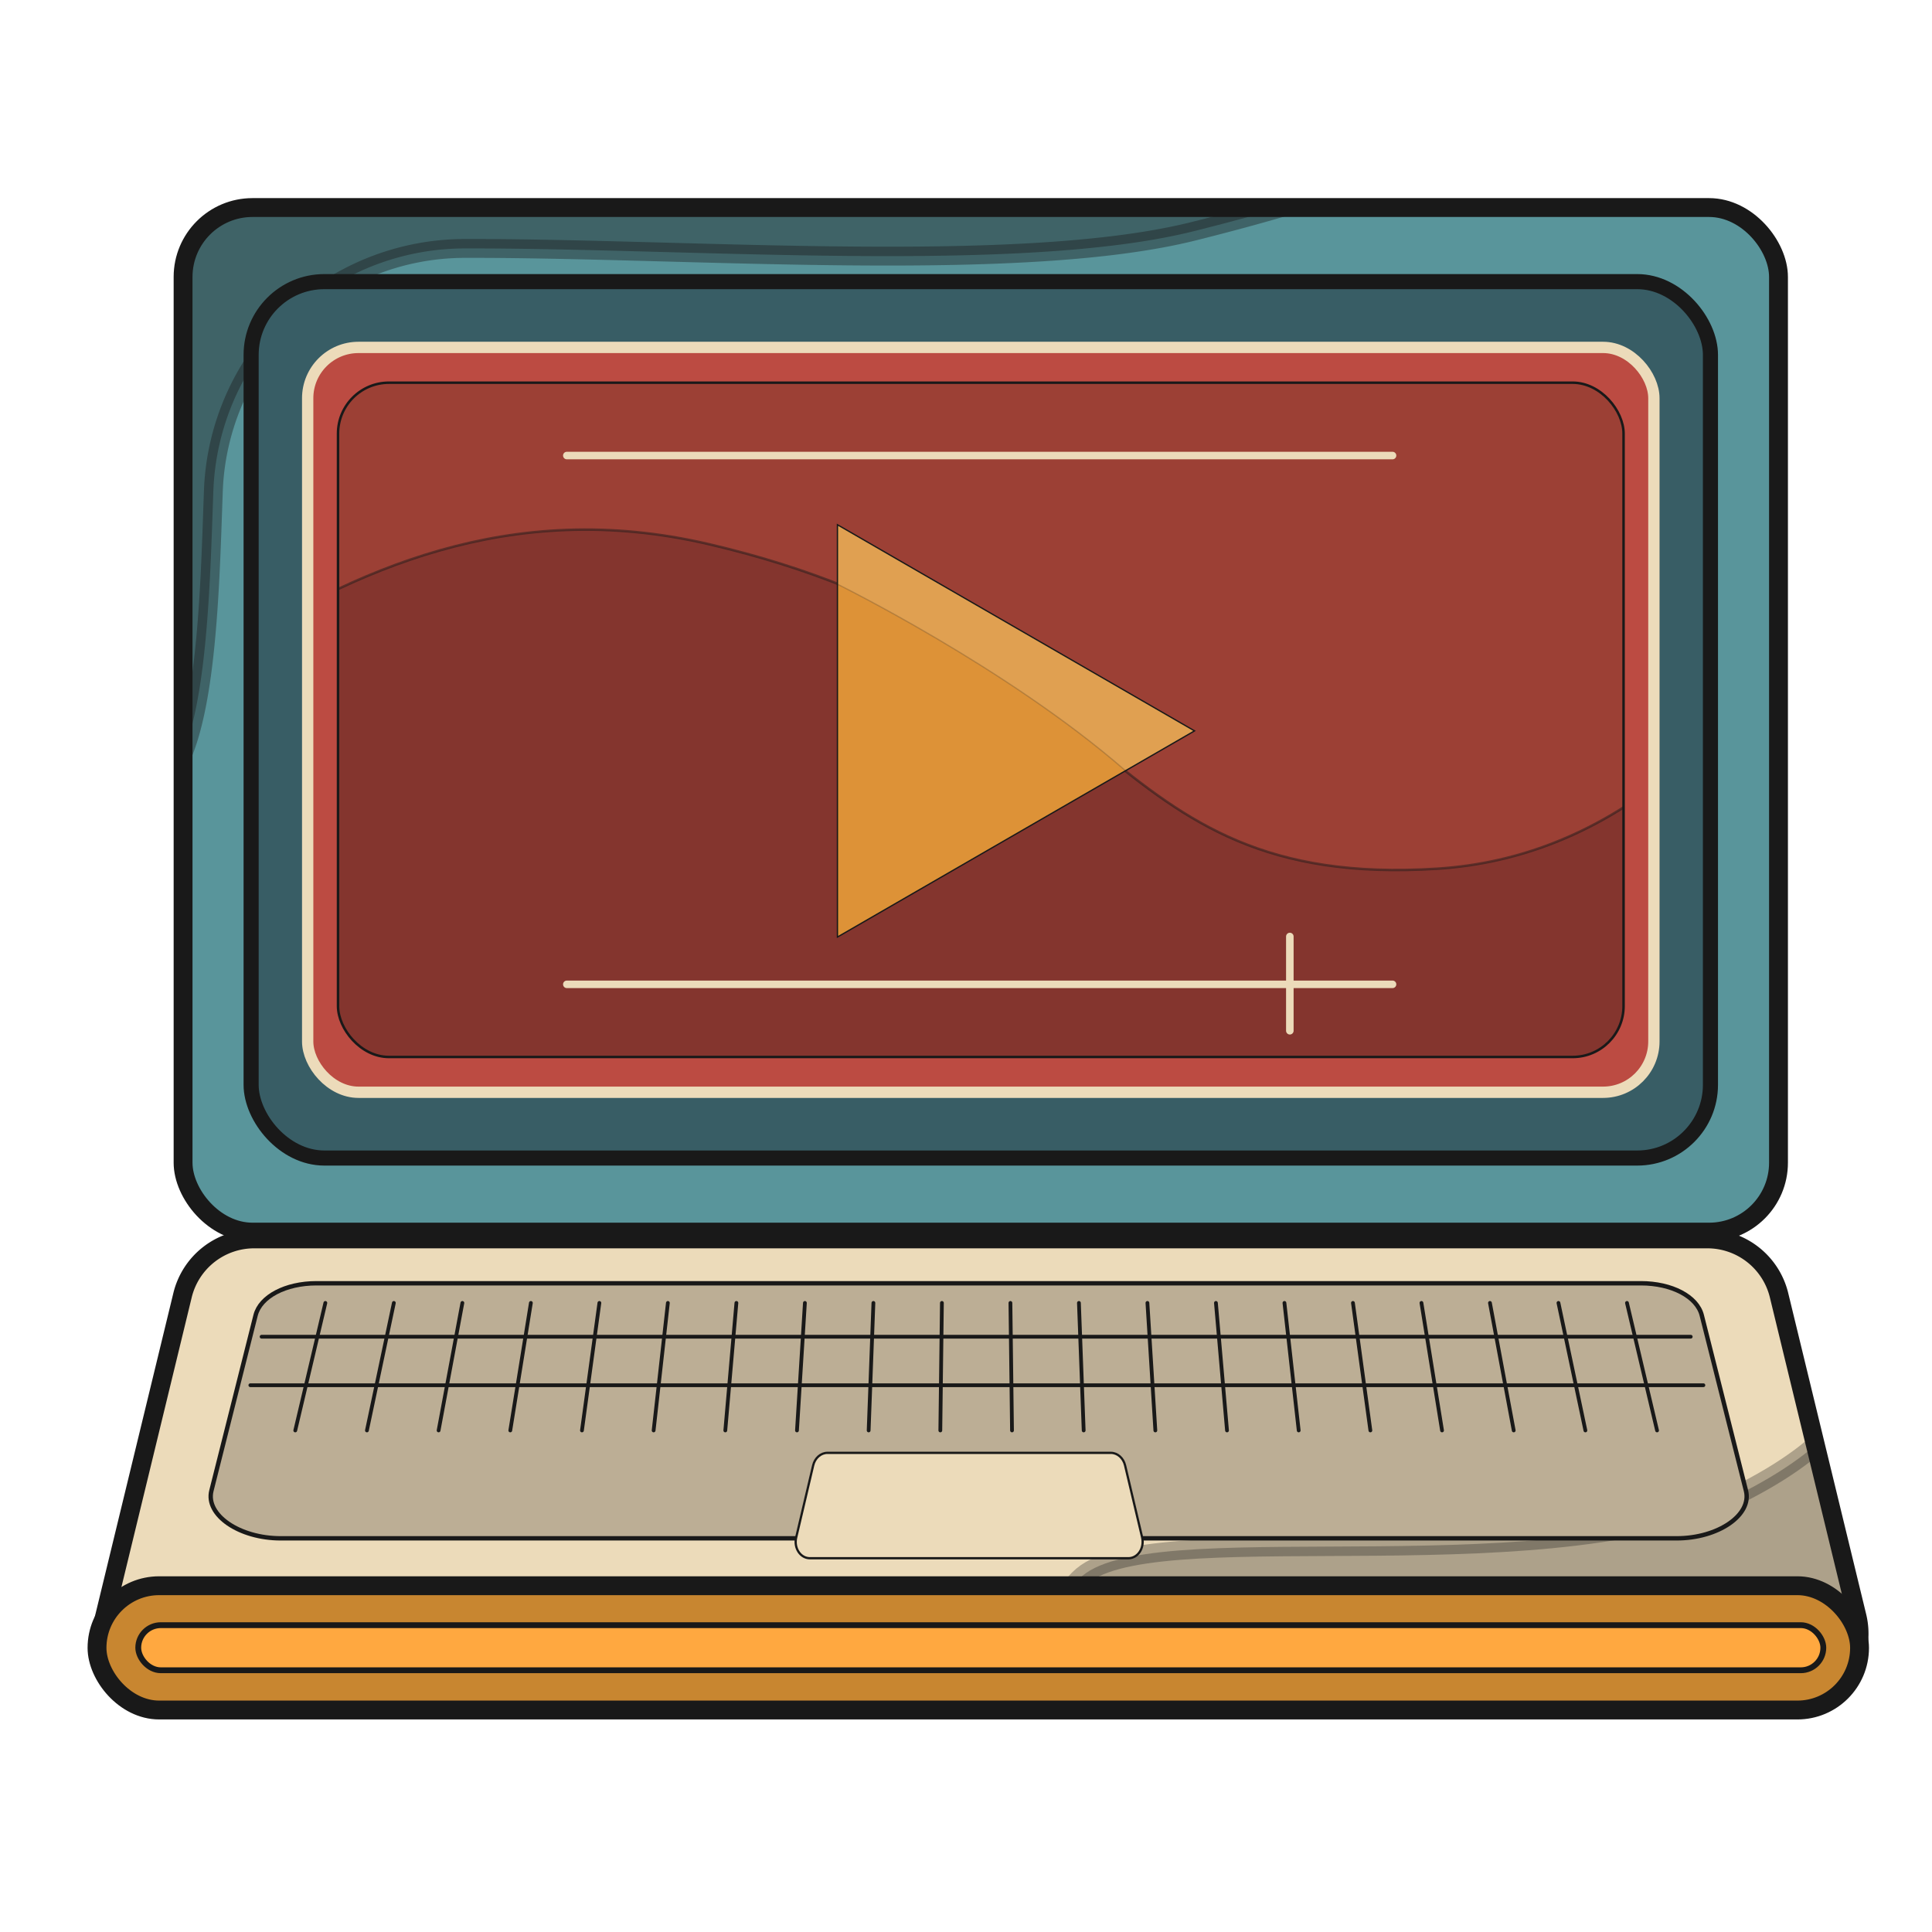 <svg xmlns="http://www.w3.org/2000/svg" xmlns:xlink="http://www.w3.org/1999/xlink" viewBox="0 0 1451.34 1451.34"><defs><clipPath id="clip-path"><rect x="137.53" y="155.91" width="1198.5" height="769.67" rx="52.14" fill="#59959b" stroke="#191919" stroke-miterlimit="10" stroke-width="14.17"/></clipPath><clipPath id="clip-path-2"><rect x="253.92" y="287.48" width="965.72" height="506.54" rx="38.25" fill="#9c4035" stroke="#191919" stroke-miterlimit="10" stroke-width="1.88"/></clipPath><clipPath id="clip-path-3"><path d="M1341.15,1282.7H132.41a55.38,55.38,0,0,1-53.83-68.44L137.12,973a55.38,55.38,0,0,1,53.82-42.33H1282.61A55.39,55.39,0,0,1,1336.44,973L1395,1214.26A55.38,55.38,0,0,1,1341.15,1282.7Z" fill="#ecdbba" stroke="#191919" stroke-miterlimit="10" stroke-width="14.17"/></clipPath><clipPath id="clip-path-4"><polygon points="897.33 549.05 629.1 394.19 629.1 703.91 897.33 549.05" fill="#dd9237" stroke="#191919" stroke-miterlimit="10" stroke-width="0.99"/></clipPath></defs><g id="موشن_گرافیک" data-name="موشن گرافیک"><rect x="137.53" y="155.91" width="1198.5" height="769.67" rx="52.14" fill="#59959b"/><g clip-path="url(#clip-path)"><path d="M1037.36,102.54S1129.41,115.3,897,173.63c-130.59,32.78-379.11,12.58-548.18,13A189.15,189.15,0,0,0,160.27,369c-2.85,79.84-5.14,194.67-39.32,221.55-75.56,59.45-16.86,67.9-42.38,97.07S36.65,357.73,36.65,357.73L65.81,46Z" fill="#191919" stroke="#191919" stroke-miterlimit="10" stroke-width="14.17" opacity="0.4"/></g><rect x="137.53" y="155.91" width="1198.5" height="769.67" rx="52.14" fill="none" stroke="#191919" stroke-miterlimit="10" stroke-width="14.17"/><rect x="188.65" y="211.56" width="1096.26" height="658.37" rx="55.01" fill="#385d65" stroke="#191919" stroke-miterlimit="10" stroke-width="11.34"/><rect x="231.13" y="260.98" width="1011.29" height="559.54" rx="38.18" fill="#bc4b42" stroke="#ecdbba" stroke-miterlimit="10" stroke-width="8.5"/><rect x="253.92" y="287.48" width="965.72" height="506.54" rx="38.25" fill="#9c4035"/><g clip-path="url(#clip-path-2)"><path d="M1431.08,298.49s-94.33,337.67-351.34,354.08S844.6,481.68,532.45,408.77C232.43,338.69,64,629.33-91.86,618.39s-319.9,8.2-319.9,8.2L-275,902.74,731.13,919.15,1319,897.28Z" fill="#6b2b26" stroke="#191919" stroke-miterlimit="10" stroke-width="1.88" opacity="0.48"/></g><rect x="253.92" y="287.48" width="965.72" height="506.54" rx="38.25" fill="none" stroke="#191919" stroke-miterlimit="10" stroke-width="1.88"/><path d="M1341.15,1282.7H132.41a55.38,55.38,0,0,1-53.83-68.44L137.12,973a55.38,55.38,0,0,1,53.82-42.33H1282.61A55.39,55.39,0,0,1,1336.44,973L1395,1214.26A55.38,55.38,0,0,1,1341.15,1282.7Z" fill="#ecdbba"/><g clip-path="url(#clip-path-3)"><path d="M1384.6,976.57s67.24,70.47-73,143.23-432.8,18.08-495.69,61.83-60.15,328.1-60.15,328.1l896.81-52Z" fill="#191919" stroke="#191919" stroke-miterlimit="10" stroke-width="14.17" opacity="0.3"/></g><path d="M1341.15,1282.7H132.41a55.38,55.38,0,0,1-53.83-68.44L137.12,973a55.38,55.38,0,0,1,53.82-42.33H1282.61A55.39,55.39,0,0,1,1336.44,973L1395,1214.26A55.38,55.38,0,0,1,1341.15,1282.7Z" fill="none" stroke="#191919" stroke-miterlimit="10" stroke-width="14.17"/><path d="M1259.5,1155.61H210.9c-31.12,0-56.69-17.49-52.08-35.81L192,988.05C195.56,974,214.47,964,237.76,964h994.88c23.29,0,42.2,10,45.75,24.06l33.19,131.75C1316.2,1138.12,1290.62,1155.61,1259.5,1155.61Z" fill="#bcae95" stroke="#191919" stroke-miterlimit="10" stroke-width="3.29"/><path d="M847.67,1170.56H608.37c-7.1,0-12.14-7.65-10.27-15.58l12.77-54.19c1.3-5.51,5.72-9.39,10.7-9.39h212.9c5,0,9.4,3.88,10.7,9.39L858,1155C859.81,1162.91,854.78,1170.56,847.67,1170.56Z" fill="#ecdbba" stroke="#191919" stroke-miterlimit="10" stroke-width="1.68"/><rect x="72.88" y="1191.21" width="1324.03" height="93.37" rx="46.68" fill="#c88630" stroke="#191919" stroke-miterlimit="10" stroke-width="14.17"/><rect x="103.86" y="1220.84" width="1265.84" height="33.88" rx="16.94" fill="#ffa840" stroke="#191919" stroke-miterlimit="10" stroke-width="4.38"/><line x1="244.41" y1="978.77" x2="221.8" y2="1074.57" fill="none" stroke="#191919" stroke-linecap="round" stroke-miterlimit="10" stroke-width="2.83"/><line x1="295.87" y1="978.77" x2="275.64" y2="1074.57" fill="none" stroke="#191919" stroke-linecap="round" stroke-miterlimit="10" stroke-width="2.83"/><line x1="347.34" y1="978.77" x2="329.48" y2="1074.57" fill="none" stroke="#191919" stroke-linecap="round" stroke-miterlimit="10" stroke-width="2.83"/><line x1="398.8" y1="978.77" x2="383.33" y2="1074.57" fill="none" stroke="#191919" stroke-linecap="round" stroke-miterlimit="10" stroke-width="2.83"/><line x1="450.26" y1="978.77" x2="437.17" y2="1074.57" fill="none" stroke="#191919" stroke-linecap="round" stroke-miterlimit="10" stroke-width="2.83"/><line x1="501.72" y1="978.77" x2="491.01" y2="1074.57" fill="none" stroke="#191919" stroke-linecap="round" stroke-miterlimit="10" stroke-width="2.83"/><line x1="553.19" y1="978.77" x2="544.86" y2="1074.57" fill="none" stroke="#191919" stroke-linecap="round" stroke-miterlimit="10" stroke-width="2.83"/><line x1="604.65" y1="978.77" x2="598.7" y2="1074.57" fill="none" stroke="#191919" stroke-linecap="round" stroke-miterlimit="10" stroke-width="2.83"/><line x1="656.11" y1="978.77" x2="652.54" y2="1074.57" fill="none" stroke="#191919" stroke-linecap="round" stroke-miterlimit="10" stroke-width="2.83"/><line x1="707.57" y1="978.77" x2="706.38" y2="1074.57" fill="none" stroke="#191919" stroke-linecap="round" stroke-miterlimit="10" stroke-width="2.83"/><line x1="759.04" y1="978.77" x2="760.23" y2="1074.57" fill="none" stroke="#191919" stroke-linecap="round" stroke-miterlimit="10" stroke-width="2.83"/><line x1="810.5" y1="978.77" x2="814.07" y2="1074.57" fill="none" stroke="#191919" stroke-linecap="round" stroke-miterlimit="10" stroke-width="2.83"/><line x1="861.96" y1="978.77" x2="867.91" y2="1074.57" fill="none" stroke="#191919" stroke-linecap="round" stroke-miterlimit="10" stroke-width="2.83"/><line x1="913.42" y1="978.77" x2="921.75" y2="1074.57" fill="none" stroke="#191919" stroke-linecap="round" stroke-miterlimit="10" stroke-width="2.83"/><line x1="964.89" y1="978.77" x2="975.6" y2="1074.57" fill="none" stroke="#191919" stroke-linecap="round" stroke-miterlimit="10" stroke-width="2.83"/><line x1="1016.35" y1="978.77" x2="1029.44" y2="1074.57" fill="none" stroke="#191919" stroke-linecap="round" stroke-miterlimit="10" stroke-width="2.83"/><line x1="1067.81" y1="978.77" x2="1083.28" y2="1074.57" fill="none" stroke="#191919" stroke-linecap="round" stroke-miterlimit="10" stroke-width="2.83"/><line x1="1119.27" y1="978.77" x2="1137.12" y2="1074.57" fill="none" stroke="#191919" stroke-linecap="round" stroke-miterlimit="10" stroke-width="2.83"/><line x1="1170.73" y1="978.77" x2="1190.97" y2="1074.57" fill="none" stroke="#191919" stroke-linecap="round" stroke-miterlimit="10" stroke-width="2.83"/><line x1="1222.2" y1="978.77" x2="1244.81" y2="1074.57" fill="none" stroke="#191919" stroke-linecap="round" stroke-miterlimit="10" stroke-width="2.83"/><line x1="196.51" y1="1004.15" x2="1270.1" y2="1004.15" fill="none" stroke="#191919" stroke-linecap="round" stroke-miterlimit="10" stroke-width="2.83"/><line x1="188.06" y1="1040.6" x2="1279.61" y2="1040.6" fill="none" stroke="#191919" stroke-linecap="round" stroke-miterlimit="10" stroke-width="2.83"/><polygon points="897.33 549.05 629.1 394.19 629.1 703.91 897.33 549.05" fill="#dd9237"/><g clip-path="url(#clip-path-4)"><path d="M627.23,437.93s128.51,62.89,218,140.81S967,543.88,967,543.88L861.69,441.35,681.23,360.69,586.9,379.83Z" fill="#ecdbba" stroke="#191919" stroke-miterlimit="10" stroke-width="0.99" opacity="0.2"/></g><polygon points="897.33 549.05 629.1 394.19 629.1 703.91 897.33 549.05" fill="none" stroke="#191919" stroke-miterlimit="10" stroke-width="0.99"/><line x1="425.81" y1="342.21" x2="1046.08" y2="342.21" fill="none" stroke="#ecdbba" stroke-linecap="round" stroke-miterlimit="10" stroke-width="5.67"/><line x1="425.81" y1="739.44" x2="1046.08" y2="739.44" fill="none" stroke="#ecdbba" stroke-linecap="round" stroke-miterlimit="10" stroke-width="5.67"/><line x1="968.94" y1="703.51" x2="968.94" y2="774.31" fill="none" stroke="#ecdbba" stroke-linecap="round" stroke-miterlimit="10" stroke-width="5.67"/></g></svg>